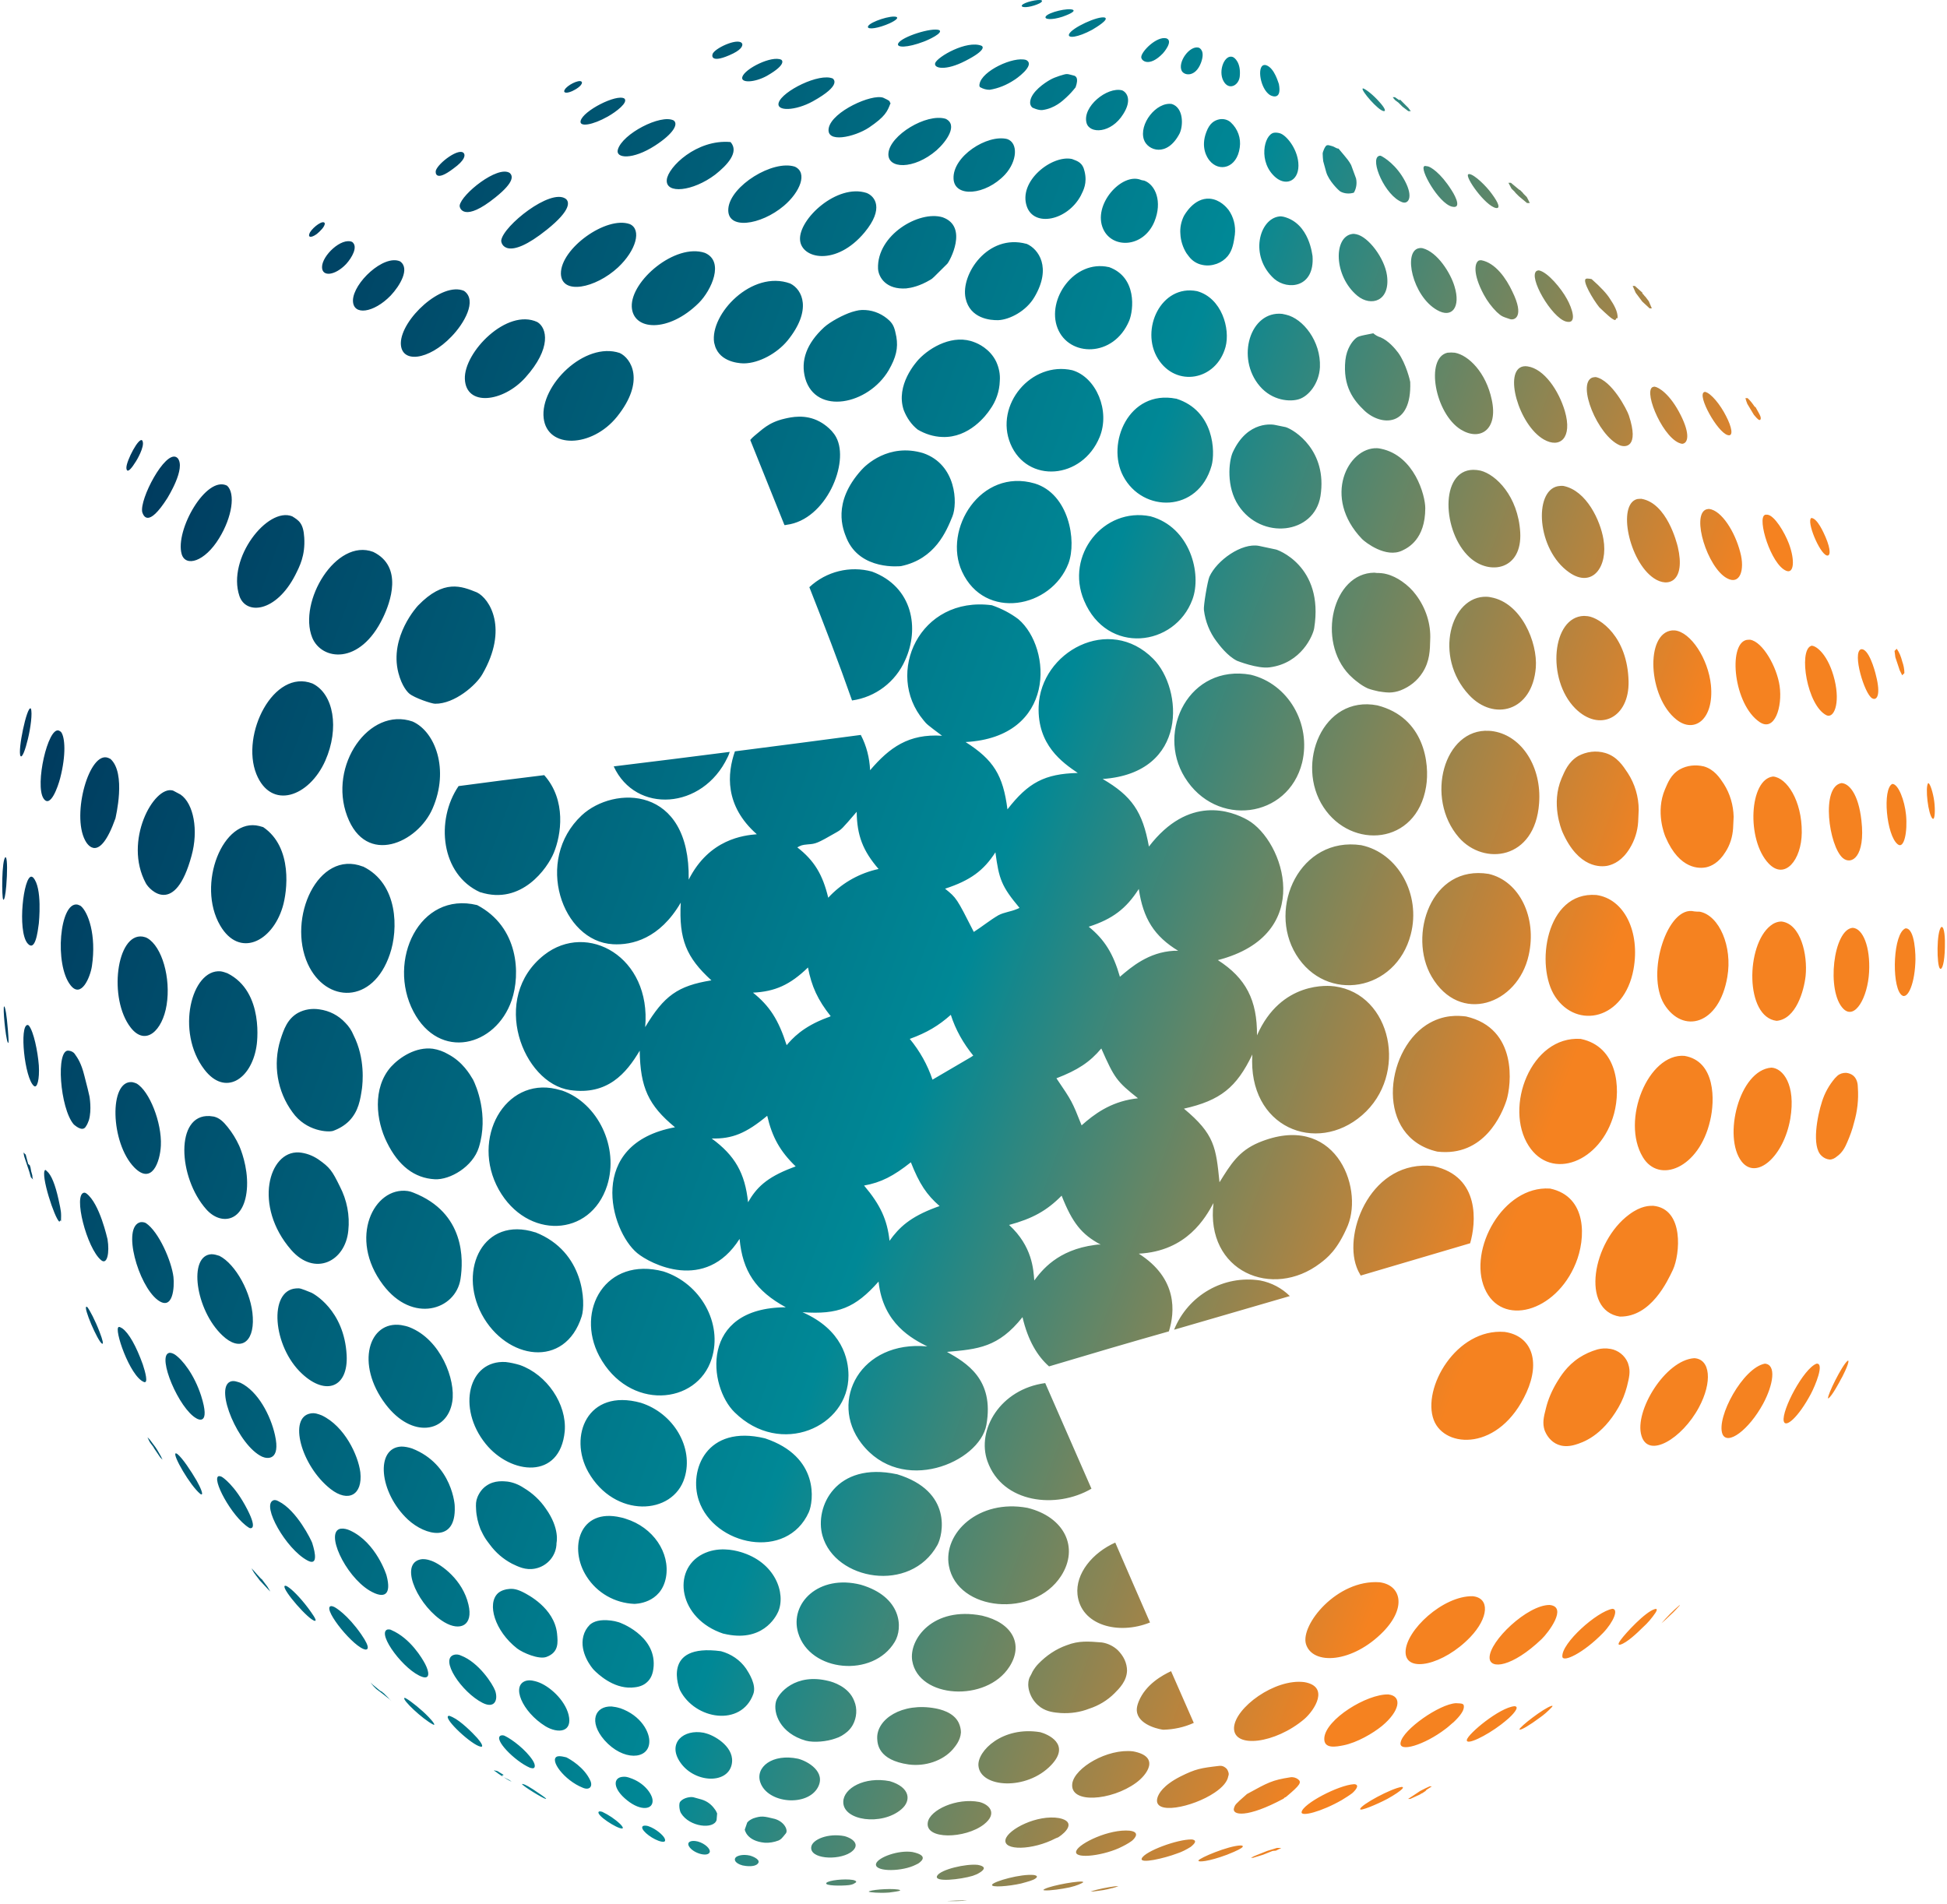 <?xml version="1.0" encoding="UTF-8"?> <svg xmlns="http://www.w3.org/2000/svg" width="455" height="445" viewBox="0 0 455 445" fill="none"><path d="M311.911 230.527C310.632 230.335 299.378 229.184 293.751 241.972C293.815 233.788 291.193 228.608 284.607 224.388C307.627 218.441 300.018 196.445 291.577 191.649C287.74 189.475 277.765 185.766 268.493 197.852C267.023 189.667 264.465 186.022 257.687 182.058C277.829 180.651 276.423 160.956 269.517 153.986C259.222 143.564 243.172 152.324 242.724 165.113C242.404 174.129 248.287 178.221 251.868 180.651C244.131 180.843 240.294 182.889 235.435 189.155C234.412 181.162 232.174 177.581 225.651 173.425C246.817 172.274 245.921 151.493 237.992 144.715C236.138 143.308 234.028 142.221 231.79 141.453C214.909 139.215 206.66 157.375 215.804 168.31C216.572 169.269 216.571 169.269 220.152 171.954C212.351 171.443 207.875 174.704 203.335 180.011C203.207 177.134 202.504 174.32 201.161 171.763C191.569 173.042 181.722 174.32 171.747 175.599C169.957 180.715 169.253 188.26 176.862 194.974C173.857 195.23 165.736 196.061 160.941 205.589C161.324 183.464 143.42 183.592 135.939 190.562C124.749 201.049 131.335 220.04 143.229 220.679C147.705 220.935 154.163 219.4 159.086 210.96C158.639 219.528 160.365 223.749 166.248 229.12C158.383 230.399 155.186 232.701 150.774 240.054C152.244 223.621 137.218 215.308 127.179 223.173C114.39 233.212 122.191 253.163 133.189 254.761C141.95 256.04 146.362 250.861 149.495 245.553C149.623 254.186 151.541 258.342 157.743 263.457C136.962 267.294 142.525 287.564 148.919 292.871C151.925 295.365 164.841 302.143 172.834 289.546C173.538 297.092 176.607 301.696 183.641 305.532C163.37 305.596 165.545 324.14 171.683 330.086C182.426 340.637 198.347 333.475 198.283 321.454C198.283 317.681 196.877 310.776 187.541 306.683C195.854 307.259 199.818 305.724 205.317 299.522C206.34 309.433 213.31 312.95 216.699 314.676C201.097 313.205 193.68 327.401 201.289 337.312C210.689 349.589 228.913 341.788 230.511 333.028C232.429 322.285 225.715 318.449 221.303 315.955C228.529 315.316 233.325 314.932 238.952 307.834C240.23 313.333 242.469 316.978 245.154 319.344C254.554 316.53 263.889 313.781 273.161 311.159C274.568 306.683 275.271 298.818 266.127 292.999C277.381 292.424 281.73 284.559 283.584 281.17C281.666 297.22 297.396 303.742 308.522 295.237C310.121 294.022 312.55 292.168 314.98 286.413C318.689 277.205 311.783 259.685 294.135 267.038C289.467 269.021 287.612 272.09 284.991 276.31C284.159 268.189 283.904 265.12 276.678 259.109C285.183 257.191 288.955 254.186 292.664 246.449C291.577 263.521 307.627 269.916 318.305 260.644C329.24 251.18 325.211 232.317 311.911 230.527ZM185.111 272.921C179.037 275.223 176.735 277.653 174.816 280.978C174.113 274.2 171.747 270.044 166.312 266.079C171.108 266.207 174.369 264.864 179.292 260.772C180.443 265.759 182.298 269.084 185.943 272.601L185.111 272.921ZM193.36 237.816C187.477 239.99 185.111 242.804 183.833 244.274C181.914 238.264 179.804 235.067 175.967 231.997C181.083 231.742 184.6 230.207 188.82 226.115C189.651 230.527 191.122 233.724 194.127 237.496C193.871 237.624 193.616 237.752 193.36 237.816ZM193.552 209.809C192.273 204.438 190.291 201.113 186.326 198.043C187.158 197.596 187.349 197.468 188.82 197.34C190.61 197.212 190.93 197.148 195.47 194.526C196.685 193.823 196.685 193.823 200.202 189.731C200.266 195.294 201.672 198.875 205.317 203.095L204.486 203.287C200.266 204.374 196.493 206.612 193.552 209.809ZM218.682 282.193C212.671 284.431 210.113 286.861 207.875 289.994C207.363 285.134 205.765 281.617 201.928 277.077C205.893 276.374 208.834 274.839 212.863 271.642C214.845 276.694 216.571 279.251 219.577 281.873L218.682 282.193ZM226.866 247.088L217.914 252.331C216.763 248.878 214.973 245.681 212.607 242.804C216.635 241.333 219.321 239.734 222.199 237.177C223.286 240.63 225.14 243.891 227.442 246.704L226.866 247.088ZM227.57 217.802C223.541 209.873 223.541 209.873 220.856 207.699C226.738 205.781 229.872 203.479 232.621 199.194C233.452 205.461 234.028 207.123 238.248 212.175C238.056 212.303 237.737 212.431 237.545 212.495C236.202 213.07 234.667 213.198 233.325 213.901C231.342 215.052 229.488 216.587 227.57 217.802ZM255.897 290.953C247.072 292.104 243.428 296.964 241.701 299.266C241.509 296.708 241.254 291.273 235.818 286.285C241.254 284.815 244.643 282.96 248.096 279.443C250.589 285.774 252.763 288.523 257.239 290.889C256.728 290.825 256.28 290.889 255.897 290.953ZM264.977 256.807C259.414 257.639 255.705 260.388 252.763 263.01C250.525 257.383 250.525 257.383 246.88 252.012C251.868 250.093 254.682 248.239 257.367 245.042C260.437 252.012 261.012 252.779 265.936 256.679C265.68 256.743 265.296 256.743 264.977 256.807ZM274.312 222.214C268.43 222.534 264.401 225.987 261.715 228.289C260.181 222.917 258.135 219.592 254.426 216.587C259.989 214.797 263.186 212.367 266.127 207.763C267.151 214.733 269.772 218.825 275.335 222.214C275.079 222.214 274.632 222.214 274.312 222.214ZM304.302 178.221C301.041 191.329 284.16 193.503 276.87 181.674C270.156 170.804 277.957 155.137 292.28 157.695C301.04 159.805 306.476 169.141 304.302 178.221ZM166.312 317.554C162.923 328.36 146.937 329.831 140.031 316.914C134.404 306.236 141.566 293.575 155.058 297.156C163.754 299.969 168.933 309.305 166.312 317.554ZM255.065 347.927C246.881 352.722 234.284 351.38 230.767 341.532C228.145 334.179 233.772 324.651 244.259 323.244L255.065 347.927ZM170.532 175.727C170.276 176.558 170.021 177.006 170.021 177.006C164.202 189.283 148.536 190.242 143.42 179.116C152.436 178.029 161.516 176.878 170.532 175.727ZM329.687 218.377C326.234 231.742 309.929 234.555 302.895 223.109C296.117 212.047 303.854 195.422 318.114 197.532C326.682 199.322 332.117 209.042 329.687 218.377ZM301.424 302.91C292.408 305.532 283.328 308.154 274.376 310.776C277.637 302.719 285.95 297.923 294.518 299.266C297.14 299.777 299.57 301.056 301.424 302.91ZM141.886 277.077C137.985 289.227 123.15 289.738 116.564 278.037C109.914 266.079 118.035 251.756 129.928 254.505C130.376 254.633 130.951 254.761 131.399 254.889C139.776 257.83 144.699 268.189 141.886 277.077ZM211.52 154.306C209.282 159.358 204.614 162.938 199.115 163.706C195.982 154.754 192.593 145.993 189.14 137.233C193.104 133.525 198.667 132.182 203.783 133.588C213.374 137.169 214.909 146.953 211.52 154.306ZM278.66 140.111C274.568 151.173 258.71 153.155 253.339 140.366C248.863 129.816 257.879 118.434 268.877 120.672C278.149 123.23 280.898 134.1 278.66 140.111ZM119.569 233.788C115.861 244.594 102.688 247.983 96.614 236.409C90.411 224.58 97.957 208.21 111.513 211.535C121.232 216.651 121.68 227.649 119.569 233.788ZM129.417 199.322C127.946 202.903 121.871 211.599 112.28 208.53H112.216C103.008 204.374 101.729 191.713 107.164 183.72C113.75 182.825 120.401 181.994 127.179 181.162C132.422 187.045 131.143 195.166 129.417 199.322ZM249.694 131.67C245.666 142.157 230.127 145.098 224.82 133.588C220.28 123.741 229.168 109.29 241.829 112.999C249.758 115.429 251.676 126.363 249.694 131.67ZM189.012 353.426C183.896 364.808 166.887 361.291 163.307 350.676C160.941 343.642 165.033 332.836 178.781 336.161C191.633 340.445 190.099 350.996 189.012 353.426ZM135.939 307.642C132.038 319.983 118.29 317.809 112.599 307.195C106.972 296.644 113.047 284.175 125.068 288.012H125.132C136.642 292.552 136.898 304.637 135.939 307.642ZM333.268 183.848C331.03 197.532 315.811 198.619 309.289 188.644C302.639 178.541 309.098 162.363 321.886 164.857C332.884 167.67 334.163 178.477 333.268 183.848ZM352.067 257.127C351.044 260.26 346.888 270.427 335.89 269.148C321.375 265.823 323.549 245.937 333.332 239.543C337.296 236.985 340.877 237.369 342.604 237.56C354.817 240.374 353.154 253.674 352.067 257.127ZM343.563 290.569C334.931 293.127 326.426 295.621 317.986 298.115C317.602 297.475 317.282 296.836 317.026 296.133C313.893 287.756 320.607 270.875 334.995 272.537C346.057 274.967 344.906 285.966 343.563 290.569ZM219.065 361.099C212.735 372.481 195.15 369.348 192.209 358.925C190.291 352.147 195.406 341.532 209.538 344.538H209.602C222.71 348.502 220.344 358.797 219.065 361.099ZM222.582 120.672C221.175 124.125 218.554 130.647 210.561 132.31C210.497 132.31 201.033 133.461 197.836 125.787C197.005 123.741 194.383 117.539 201.289 109.865C202.248 108.778 207.619 103.471 215.74 105.901C223.541 108.587 223.797 117.667 222.582 120.672ZM307.115 146.825C306.859 148.423 304.174 155.009 296.693 155.969C293.879 156.352 289.083 154.434 289.083 154.434C286.781 153.283 284.927 150.725 284.287 149.894C282.689 147.784 281.666 145.226 281.346 142.541C281.218 141.581 282.177 135.89 282.625 134.803C284.351 130.967 290.17 126.81 294.199 127.578L298.099 128.409C298.227 128.345 309.481 132.118 307.115 146.825ZM111.896 268.189C110.49 272.665 105.182 275.798 101.601 275.607C96.87 275.351 93.097 272.473 90.411 266.974C87.917 261.987 86.958 254.314 91.37 249.326C93.417 247.088 97.189 244.594 101.154 245.106C102.432 245.298 103.647 245.745 104.734 246.385C108.123 248.175 109.786 251.052 110.553 252.331C111.257 253.738 114.262 260.58 111.896 268.189ZM357.247 223.237C354.689 234.811 341.133 239.543 334.547 228.225C328.984 218.697 334.355 202.008 347.911 204.246C355.073 205.908 359.229 214.413 357.247 223.237ZM247.968 368.325C241.573 378.236 223.733 376.637 221.751 365.959C220.344 358.285 228.721 350.293 240.103 352.403C248.735 354.513 252.252 361.674 247.968 368.325ZM159.981 345.369C157.296 354.193 143.612 354.896 137.474 344.026C132.806 335.713 137.218 324.395 149.751 327.848C157.424 330.278 162.156 338.335 159.981 345.369ZM183.833 122.654C183.641 122.718 183.513 122.718 183.321 122.718C180.635 116.068 178.013 109.482 175.328 102.832C175.584 102.512 175.903 102.192 176.287 101.873C178.013 100.53 179.484 98.739 183.385 97.844C184.792 97.524 188.18 96.693 191.569 98.547C191.825 98.675 194.255 100.018 195.406 102.192C198.603 108.139 193.04 121.503 183.833 122.654ZM334.227 149.574C334.163 151.876 334.163 154.498 332.437 157.184C331.222 159.102 329.432 160.509 327.321 161.34C326.49 161.66 325.531 161.851 324.636 161.851C324.124 161.851 323.613 161.787 323.101 161.724C322.845 161.66 322.526 161.66 322.206 161.596C321.375 161.404 320.479 161.212 319.648 160.892C318.817 160.509 317.986 159.997 317.282 159.422C316.579 158.91 315.939 158.335 315.364 157.759C307.627 149.766 311.463 133.908 321.183 133.844C321.375 133.844 321.502 133.908 321.694 133.908C322.461 133.908 323.293 133.972 323.996 134.164C325.275 134.484 326.554 135.123 327.641 135.89C328.92 136.786 330.007 137.809 330.902 139.024C333.204 142.093 334.419 145.802 334.227 149.574ZM107.612 298.946C106.461 306.172 96.422 309.433 89.516 300.289C81.267 289.355 87.406 277.269 95.271 278.356C95.719 278.42 96.166 278.548 96.614 278.74C108.699 283.472 108.315 294.47 107.612 298.946ZM131.974 334.499C130.887 345.944 119.314 344.665 113.495 337.44C106.717 329.063 109.466 317.809 118.163 318.321C119.314 318.449 120.401 318.705 121.488 319.024C127.818 321.262 132.486 328.168 131.974 334.499ZM359.677 187.749C358.718 200.985 346.76 202.392 340.941 195.741C332.884 186.47 337.488 170.164 347.975 170.804C348.295 170.804 348.742 170.867 349.126 170.931C355.712 172.082 360.316 179.308 359.677 187.749ZM268.749 379.195C261.332 382.2 252.572 379.834 251.804 372.673C251.293 367.749 255.321 362.889 260.628 360.523C263.314 366.79 266.064 372.992 268.749 379.195ZM256.984 102.128C252.891 112.103 240.039 113.063 236.138 103.727C232.365 94.647 240.998 84.352 250.589 86.526C256.216 88.189 259.477 96.054 256.984 102.128ZM101.09 188.963C97.637 196.956 85.552 202.519 81.139 190.754C76.663 178.924 86.255 165.113 96.422 168.629C101.729 170.995 105.054 179.883 101.09 188.963ZM283.136 108.842C280.003 119.905 267.023 119.905 262.483 111.272C258.454 103.663 263.762 91.002 274.824 93.176H274.888C283.776 95.99 284.032 105.645 283.136 108.842ZM377.197 260.26C374.128 271.642 362.554 276.054 357.247 267.806C351.428 258.79 357.758 242.036 369.396 242.804C378.028 244.594 378.796 254.25 377.197 260.26ZM368.245 295.237C363.577 306.747 350.852 310.2 346.952 301.12C343.051 292.04 351.236 277.077 362.171 277.781H362.235C370.995 279.635 370.611 289.482 368.245 295.237ZM91.115 222.981C87.15 234.811 76.152 234.491 71.932 225.283C67.072 214.605 74.297 198.491 84.784 202.519H84.848C93.097 206.548 93.097 217.226 91.115 222.981ZM181.85 376.701C181.275 377.98 178.078 383.991 169.126 381.817H169.062C158.575 378.364 156.912 366.918 164.202 363.209C167.719 361.419 171.428 362.25 172.962 362.698C181.211 365.063 183.705 372.417 181.85 376.701ZM209.09 383.735C204.039 392.175 189.268 390.833 186.518 381.625C184.472 374.719 191.314 367.877 201.161 370.371C210.752 373.184 211.072 380.474 209.09 383.735ZM112.727 157.567C111.321 160.061 106.269 164.537 101.665 164.473C100.898 164.473 96.869 163.13 95.654 162.107C95.271 161.787 93.928 160.445 93.097 157.248C90.923 148.743 97.637 141.581 97.701 141.517C103.711 135.315 107.804 136.977 111.449 138.448C114.454 139.919 118.866 146.953 112.727 157.567ZM84.592 254.377C84.209 256.935 83.825 259.685 81.587 261.987C80.564 263.01 79.285 263.777 77.878 264.289C76.855 264.672 71.548 264.481 68.351 259.941C64.77 255.081 63.747 248.75 65.537 242.996C66.305 240.63 67.136 238.136 69.63 236.729C71.164 235.898 72.891 235.642 74.617 235.898C76.983 236.218 79.093 237.305 80.692 239.031C81.523 239.862 82.162 240.821 82.61 241.909C85.424 247.472 84.72 253.226 84.592 254.377ZM308.586 115.94C307.115 124.892 294.774 126.299 289.403 118.114C286.525 113.766 287.165 107.819 288.06 105.773C291.577 98.036 297.716 99.251 297.971 99.315L300.465 99.826C302.511 100.466 310.248 105.325 308.586 115.94ZM231.342 95.734C230.511 97.013 226.483 102.384 220.216 102.128C218.17 102.064 216.188 101.425 214.461 100.402C212.991 99.251 211.904 97.652 211.2 95.862C209.218 89.979 214.141 84.608 214.653 84.032C217.467 81.027 222.902 78.022 227.761 80.004C228.465 80.26 231.342 81.475 232.813 84.544C233.452 85.951 233.772 87.485 233.644 89.02C233.58 91.45 232.749 93.816 231.342 95.734ZM155.633 368.644C154.482 374.847 148.408 374.847 148.216 374.847C143.676 374.655 139.52 372.289 137.09 368.452C132.87 361.93 135.299 352.339 145.083 354.641C145.403 354.705 145.914 354.833 146.234 354.96C152.628 356.943 156.657 362.889 155.633 368.644ZM235.882 389.554C230.511 397.93 214.653 396.971 213.182 388.147C212.351 383.159 217.978 375.358 229.488 377.596C236.586 379.259 239.271 384.31 235.882 389.554ZM381.737 226.562C379.563 238.328 368.565 240.63 363.449 232.956C358.718 225.859 361.211 208.274 373.041 209.17C379.563 210.065 383.336 217.738 381.737 226.562ZM356.735 325.419C350.469 339.23 337.616 338.591 335.059 331.877C332.245 324.459 340.302 310.392 351.62 311.287C357.886 312.182 360.06 318.065 356.735 325.419ZM105.694 327.593C104.543 334.818 96.294 336.353 90.091 328.168C82.994 318.768 86.191 308.601 93.736 309.688C94.439 309.816 95.079 309.944 95.718 310.2C103.008 313.078 106.525 322.477 105.694 327.593ZM358.909 156.033C358.078 166.327 349.062 168.629 343.307 162.427C334.931 153.475 338.959 139.152 347.464 139.471C347.719 139.471 348.167 139.535 348.423 139.599C355.52 140.878 359.357 150.15 358.909 156.033ZM81.395 287.628C80.692 294.854 73.53 298.434 68.031 292.104C59.143 281.873 62.788 268.957 69.821 269.34H69.885C71.484 269.468 73.019 270.044 74.361 270.939C77.111 272.857 77.622 273.624 79.413 277.269C81.075 280.466 81.779 284.047 81.395 287.628ZM207.683 86.526C202.888 94.647 190.674 97.077 188.181 88.444C187.03 84.288 188.5 80.26 192.593 76.487C193.999 75.208 197.069 73.546 199.115 72.906C200.458 72.522 200.969 72.395 202.248 72.459C204.358 72.587 206.34 73.482 207.875 74.952C208.834 75.912 209.09 76.743 209.474 78.725C209.921 81.347 209.41 83.521 207.683 86.526ZM333.076 118.754C333.076 126.043 329.048 128.025 327.705 128.665C323.868 130.519 319.073 126.747 318.305 125.979C308.906 116.196 315.044 104.494 321.822 104.75C322.078 104.75 322.398 104.814 322.717 104.878C330.518 106.476 333.076 115.748 333.076 118.754ZM130.056 360.587C130.056 363.529 127.946 366.023 125.068 366.598C122.83 367.046 121.104 366.15 119.633 365.447C117.587 364.36 115.861 362.889 114.454 360.971C114.07 360.46 113.814 360.14 113.559 359.756C113.047 358.989 112.663 358.221 112.28 357.39C111.704 355.92 111.321 354.321 111.257 352.722C111.193 351.571 111.193 350.868 111.577 349.909C112.024 348.822 112.727 347.863 113.687 347.223C115.605 345.88 117.779 346.2 118.61 346.264C119.953 346.456 121.232 346.967 122.383 347.735C124.429 348.95 126.22 350.612 127.562 352.594C130.887 357.262 130.056 360.587 130.056 360.587ZM260.437 395.756C258.774 397.419 256.728 398.634 254.554 399.337C252.444 400.168 250.206 400.488 247.904 400.36C246.369 400.232 244.77 400.104 243.172 399.017C242.213 398.314 241.445 397.419 240.934 396.332C239.655 393.582 240.678 391.856 240.742 391.792C240.934 391.408 241.126 391.088 241.318 390.641C241.701 390.001 242.149 389.362 242.66 388.85C244.515 386.932 246.753 385.397 249.31 384.502C252.124 383.415 254.362 383.607 257.495 383.863C258.838 384.055 260.181 384.694 261.204 385.653C261.843 386.293 262.419 387.06 262.803 387.891C263.186 388.722 263.378 389.618 263.378 390.449C263.314 392.879 261.588 394.605 260.437 395.756ZM382.824 192.097C382.696 194.271 381.993 196.445 380.842 198.299C379.115 201.113 377.133 202.008 375.726 202.328C374.192 202.647 368.885 203.031 365.112 194.399C364.856 193.759 362.426 187.812 364.92 181.93C365.623 180.331 366.455 178.093 368.821 176.686C370.739 175.663 372.977 175.343 375.151 175.983C377.9 176.814 379.243 178.924 380.394 180.651C382.057 183.209 382.952 186.214 382.952 189.283L382.824 192.097ZM405.013 193.567C404.885 195.55 404.309 197.468 403.222 199.13C401.687 201.624 399.897 202.455 398.682 202.711C397.339 202.967 392.543 203.415 389.218 195.614C388.963 195.038 386.853 189.731 389.091 184.487C389.73 183.017 390.433 181.034 392.544 179.82C394.27 178.86 396.252 178.669 398.17 179.116C400.6 179.82 401.879 181.738 402.839 183.209C404.309 185.51 405.076 188.196 405.14 190.882L405.013 193.567ZM263.889 74.952C260.245 83.649 249.758 83.457 247.136 76.679C244.515 69.965 251.037 60.629 259.094 62.419H259.158C265.744 64.785 264.913 72.459 263.889 74.952ZM76.024 177.773C72.251 186.278 63.363 189.411 59.91 180.907C56.201 171.635 63.939 156.224 73.019 159.741C78.006 162.171 79.349 170.228 76.024 177.773ZM66.049 211.983C63.555 220.232 55.882 223.876 51.47 216.331C45.843 206.74 52.109 190.882 60.614 193.056C60.869 193.12 61.253 193.248 61.509 193.312C68.478 198.043 67.136 208.402 66.049 211.983ZM286.398 81.091C284.224 88.956 274.824 90.618 270.603 83.841C266.383 77.062 271.307 66.384 279.748 68.046C285.502 69.645 287.549 76.807 286.398 81.091ZM399.641 261.923C397.084 273.049 387.684 276.758 383.911 270.427C378.732 261.795 385.19 246.129 393.63 246.768C400.92 247.983 400.792 257.191 399.641 261.923ZM199.307 403.11C198.987 403.685 198.539 404.261 198.028 404.708C197.197 405.412 196.301 405.987 195.214 406.307C193.296 407.01 190.227 407.33 188.309 406.818C182.298 405.092 180.635 400.36 181.338 397.675C181.85 395.756 185.879 390.897 193.68 392.879C194.511 393.071 198.347 394.158 199.626 397.547C200.394 399.337 200.202 401.447 199.307 403.11ZM176.031 395.948C173.218 403.621 162.412 401.959 158.895 394.989C158.831 394.861 154.355 383.991 168.486 385.909C170.852 386.548 172.962 387.955 174.369 390.001C174.944 390.897 176.863 393.774 176.031 395.948ZM390.945 296.772C389.666 299.458 385.829 307.77 378.604 307.706H378.54C369.332 306.236 372.146 290.186 380.714 283.855C383.528 281.745 385.51 281.809 386.341 281.809C393.631 282.513 392.608 293.191 390.945 296.772ZM184.024 79.62C181.53 82.626 177.374 84.864 173.921 84.927C173.666 84.927 168.934 84.992 167.335 81.475C167.207 81.219 167.143 80.963 167.079 80.771C167.015 80.515 166.951 80.324 166.888 80.068C165.864 73.418 175.712 62.995 184.664 66.256C187.541 67.663 189.843 72.459 184.024 79.62ZM355.264 124.381C355.776 133.205 348.103 134.548 343.435 130.263C337.041 124.381 336.401 109.929 344.266 109.802C344.842 109.802 345.417 109.865 345.993 109.993C349.573 110.889 354.753 115.94 355.264 124.381ZM308.458 85.823C308.266 89.595 305.836 92.601 303.534 93.304C301.488 93.944 297.332 93.688 294.391 90.235C288.764 83.649 292.152 72.587 299.634 73.354C299.889 73.418 300.209 73.482 300.529 73.546C304.494 74.441 308.714 79.748 308.458 85.823ZM81.011 316.722C81.395 324.204 76.216 326.314 70.589 321.07C63.683 314.676 62.724 301.568 69.182 301.12C70.141 301.056 70.141 301.056 72.827 302.143C73.083 302.271 80.436 306.044 81.011 316.722ZM241.765 69.389C239.847 72.714 235.946 74.697 233.325 74.825C231.406 74.888 226.675 74.441 225.651 69.709C224.437 64.146 230.831 54.554 239.847 56.984H239.911C242.724 58.199 245.793 62.547 241.765 69.389ZM106.269 352.147C106.589 360.651 99.427 358.925 95.335 355.152C88.557 348.822 87.662 338.335 93.8 338.079C94.631 338.079 95.526 338.271 96.294 338.527C105.821 342.236 106.333 352.083 106.269 352.147ZM144.188 97.397C138.305 104.686 127.882 104.942 127.051 97.716C126.155 90.107 136.642 79.748 144.827 82.498C147.449 83.713 150.902 89.02 144.188 97.397ZM380.586 159.23C380.778 167.734 373.808 171.251 368.117 165.56C361.339 158.718 362.682 144.139 370.163 143.947C370.419 143.947 370.803 144.011 371.059 144.011C373.936 144.395 380.33 148.807 380.586 159.23ZM59.91 244.722C58.631 252.331 52.557 256.232 47.761 249.965C40.983 241.141 44.755 226.434 51.533 227.01C52.045 227.074 52.62 227.265 53.132 227.457C61.892 231.805 60.038 244.21 59.91 244.722ZM89.516 144.331C84.145 155.585 75.129 154.37 72.954 148.999C69.629 140.622 78.518 125.723 87.214 128.985C94.312 132.437 91.179 140.878 89.516 144.331ZM378.22 328.935C374.32 335.713 369.844 337.12 368.181 337.632C362.682 339.294 361.02 334.435 360.956 334.243C360.444 332.644 360.7 331.301 361.275 329.127C361.787 327.017 362.682 324.971 363.833 323.053C364.664 321.71 366.135 319.216 369.076 317.298C370.355 316.466 371.762 315.827 373.297 315.379C374.256 315.124 375.279 315.06 376.302 315.252H376.366C378.156 315.571 379.691 316.786 380.394 318.449C380.458 318.577 380.458 318.705 380.522 318.832C381.098 320.559 380.714 321.966 380.202 324.076C379.755 325.738 379.116 327.401 378.22 328.935ZM403.67 228.289C401.751 239.607 393.247 241.717 388.899 234.683C384.551 227.457 389.73 211.471 395.932 213.006C396.38 213.07 396.828 213.07 397.211 213.07C401.815 213.965 404.885 221.255 403.67 228.289ZM323.293 381.305C316.067 388.722 306.732 389.234 305.197 384.246C303.854 379.77 312.422 369.092 322.398 369.795C327.385 370.435 328.792 375.614 323.293 381.305ZM222.646 408.865C220.28 411.55 216.188 412.893 212.351 412.381C205.189 411.358 205.061 407.522 204.998 406.307C204.806 401.831 210.753 397.802 218.618 399.273C219.577 399.465 222.838 400.104 224.053 402.662C224.373 403.366 224.564 404.133 224.564 404.9C224.436 406.818 223.221 408.161 222.646 408.865ZM152.756 389.362C152.628 391.28 152.053 392.367 151.221 393.135C150.007 394.286 148.408 394.349 147.577 394.413C143.228 394.605 139.711 391.216 138.816 390.321C138.305 389.809 135.363 386.229 136.322 382.392C136.578 381.369 137.09 380.474 137.857 379.706C138.752 378.939 140.223 378.428 142.781 378.747C143.356 378.811 143.932 378.939 144.571 379.131C144.699 379.131 153.204 382.136 152.756 389.362ZM278.98 402.662C276.742 403.685 274.312 404.197 271.882 404.261C271.499 404.261 266.511 403.429 265.744 400.36C265.616 399.785 265.552 399.017 266.127 397.611C267.79 393.582 271.755 391.472 273.673 390.577L278.98 402.662ZM329.559 89.276C329.943 99.89 322.781 99.635 318.881 95.99C316.323 93.56 313.765 90.299 314.405 84.16C314.724 81.411 316.003 79.876 316.579 79.3C317.346 78.597 317.346 78.597 320.927 77.894C321.439 78.341 322.014 78.661 322.653 78.853C324.444 79.62 325.979 81.411 326.746 82.434C328.6 84.992 329.559 89.084 329.559 89.276ZM57.736 277.269C57.352 285.71 51.662 286.541 48.209 282.64C41.559 275.159 40.919 260.388 48.976 260.836C49.359 260.9 49.679 260.9 49.999 260.964C51.278 261.283 52.173 262.115 53.196 263.394C54.283 264.736 55.178 266.207 55.882 267.742C56.202 268.445 57.928 272.601 57.736 277.269ZM221.367 61.652C217.914 65.105 217.914 65.105 217.466 65.361C214.909 66.895 212.927 67.279 211.776 67.407C207.108 67.727 205.317 64.849 205.19 62.803C204.87 54.938 214.781 49.119 220.28 50.782C226.419 52.956 221.879 61.141 221.367 61.652ZM130.184 381.817C130.376 383.863 130.631 386.165 127.69 387.252C125.9 387.891 122.191 386.293 120.848 385.27C115.605 381.177 113.751 374.783 116.372 372.353C117.14 371.65 118.418 371.394 118.738 371.394C119.889 371.202 120.976 371.458 122.447 372.225C123.15 372.609 129.544 375.742 130.184 381.817ZM245.666 412.509C239.911 418.584 229.104 417.817 228.657 412.701C228.337 409.248 234.284 403.366 243.108 404.836C244.77 405.284 250.333 407.586 245.666 412.509ZM374.703 125.979C375.854 132.501 372.082 137.553 366.711 133.78C359.101 128.473 358.398 114.789 364.025 113.638C364.472 113.574 364.92 113.51 365.368 113.574C370.803 114.661 374 121.759 374.703 125.979ZM163.307 70.796C156.209 77.83 147.896 77.318 147.641 71.691C147.385 65.617 157.807 56.792 164.713 59.094C169.381 61.077 166.248 67.855 163.307 70.796ZM84.209 344.09C84.784 349.397 81.395 351.252 77.239 347.991C70.333 342.555 67.328 331.237 72.571 330.342C73.53 330.15 74.361 330.47 75.192 330.79C80.564 333.348 83.697 340.126 84.209 344.09ZM304.813 401.767C298.035 407.522 288.252 408.737 288.38 403.813C288.572 399.145 297.907 392.239 304.813 393.135C310.76 394.158 307.243 399.657 304.813 401.767ZM202.056 54.299C195.406 62.292 187.285 60.501 186.966 56.089C186.582 51.229 195.598 42.853 202.504 45.091C204.486 45.858 206.66 48.736 202.056 54.299ZM288.572 54.874C288.316 56.665 288.06 58.455 286.909 59.862C286.206 60.693 285.374 61.269 284.351 61.652C283.264 62.036 282.113 62.164 280.962 61.908C279.684 61.652 278.597 60.949 277.829 59.926C277.637 59.67 277.445 59.414 277.254 59.158C276.422 57.816 275.911 56.217 275.847 54.682C275.719 53.212 276.039 51.741 276.678 50.462C276.806 50.27 278.98 46.178 282.689 46.434C285.119 46.626 286.653 48.48 287.101 49.055C288.252 50.654 288.827 52.764 288.572 54.874ZM348.614 93.432C350.149 100.466 345.865 103.151 341.389 100.402C335.314 96.629 333.012 83.649 338.256 82.434C338.831 82.37 339.407 82.37 339.982 82.434C343.179 83.009 347.272 87.038 348.614 93.432ZM44.756 200.026C40.919 214.157 34.972 208.082 34.077 206.42C28.77 196.573 35.931 183.592 40.343 184.743C40.407 184.743 40.408 184.743 42.198 185.702C45.267 187.812 46.418 194.079 44.756 200.026ZM269.772 51.805C267.215 57.943 259.925 58.199 257.815 53.531C255.257 47.904 262.099 40.295 266.575 42.022C266.831 42.149 267.151 42.149 267.406 42.213C270.028 43.172 271.691 47.137 269.772 51.805ZM122.767 88.253C117.587 94.007 108.891 95.094 108.635 88.572C108.379 82.306 118.482 71.947 125.58 75.272C127.818 76.615 128.969 81.347 122.767 88.253ZM399.833 160.125C400.6 168.182 395.932 171.507 391.776 168.182C385.126 162.938 384.423 147.976 390.753 147.336C390.945 147.336 391.201 147.336 391.392 147.336C395.101 147.72 399.194 153.922 399.833 160.125ZM59.079 307.898C59.399 313.909 56.01 315.955 51.981 312.118C45.651 306.172 43.924 293.383 49.423 293.127C50.063 293.127 50.702 293.319 51.278 293.511C55.05 295.429 58.823 302.207 59.079 307.898ZM418.377 261.475C416.842 270.299 410.448 275.926 406.995 271.45C402.583 265.695 406.419 250.093 413.965 249.518C416.65 249.646 419.719 253.482 418.377 261.475ZM343.563 382.648C337.36 389.106 328.472 391.152 328.472 386.101C328.472 381.049 337.232 372.928 344.138 373.056C348.231 373.44 347.911 378.108 343.563 382.648ZM109.466 374.975C110.681 379.962 107.484 381.305 103.839 379.131C98.02 375.678 93.352 366.087 97.892 364.552C98.98 364.168 100.194 364.552 100.898 364.808C103.136 365.639 108.123 369.22 109.466 374.975ZM265.488 416.666C259.733 420.886 249.886 421.653 250.589 416.794C251.165 413.149 258.774 408.609 264.785 409.312C271.307 410.527 267.982 414.875 265.488 416.666ZM170.98 412.445C169.893 417.113 162.028 416.666 158.831 411.678C156.017 407.33 159.726 404.069 164.458 404.964C164.649 405.028 164.969 405.092 165.161 405.156C167.335 405.795 171.875 408.545 170.98 412.445ZM191.122 417.753C188.628 422.293 179.42 421.525 177.694 416.602C176.415 413.021 180.507 409.76 186.518 411.039C188.756 411.614 193.104 414.108 191.122 417.753ZM68.99 134.42C64.514 143.116 57.48 143.819 55.946 139.279C53.004 130.519 62.532 118.37 68.287 120.672C69.821 121.631 70.908 122.27 71.1 125.659C71.356 129.88 70.013 132.374 68.99 134.42ZM252.572 45.73C249.438 51.549 241.701 53.148 239.975 48.288C237.865 42.341 245.857 36.139 250.525 37.162C251.868 37.673 253.019 37.993 253.467 40.103C254.106 42.789 253.211 44.451 252.572 45.73ZM306.731 59.862C307.243 67.215 300.977 67.919 297.779 65.169C291.897 59.862 294.263 51.166 298.931 50.59C299.25 50.526 299.634 50.59 299.953 50.654C306.092 52.188 306.668 59.798 306.731 59.862ZM397.02 328.935C393.119 336.225 385.19 341.021 383.592 335.522C381.865 329.831 389.154 317.873 395.932 317.426C399.705 317.617 400.217 322.989 397.02 328.935ZM38.937 234.875C37.978 240.885 34.013 244.594 30.56 240.182C25.253 233.404 27.235 218.058 33.31 218.889C33.693 218.953 34.141 219.081 34.461 219.273C37.85 221.255 39.96 228.544 38.937 234.875ZM421.958 228.097C421.574 231.55 419.719 238.2 415.179 238.583C407.762 237.688 407.954 220.871 413.773 216.331C414.476 215.756 415.371 215.372 416.33 215.372C420.806 215.884 422.469 223.109 421.958 228.097ZM210.625 422.868C206.085 426.769 196.941 425.554 197.069 421.078C197.133 417.945 201.992 415.131 207.939 416.282C212.671 417.689 213.055 420.822 210.625 422.868ZM151.733 407.266C151.477 411.294 145.594 411.614 141.246 406.691C137.474 402.342 139.072 398.698 142.909 398.826C143.548 398.889 144.252 399.017 144.827 399.209H144.891C149.878 400.936 151.925 404.964 151.733 407.266ZM324.124 64.338C324.955 70.412 320.415 71.755 317.218 69.134C311.655 64.53 311.591 55.322 316.003 54.682C316.323 54.618 316.643 54.682 316.962 54.746C319.776 55.322 323.549 60.309 324.124 64.338ZM234.859 40.807C230.319 45.666 223.03 46.242 222.838 41.766C222.582 36.522 230.703 31.343 235.371 32.494C237.992 33.389 237.737 37.673 234.859 40.807ZM37.594 267.742C37.402 271.578 35.484 277.013 31.391 272.857C25.764 267.102 25.445 252.395 30.88 252.907C31.264 252.971 31.583 253.099 31.903 253.226C34.908 254.953 37.85 262.37 37.594 267.742ZM132.87 400.744C133.893 404.9 130.376 405.22 127.434 403.429C121.999 400.04 119.378 393.838 122.958 392.815C123.917 392.559 124.941 392.879 125.58 393.071C128.33 393.966 131.974 397.227 132.87 400.744ZM421.062 194.59C420.998 200.985 417.098 205.781 413.325 201.816C408.082 196.317 408.785 182.121 414.348 181.482C417.546 181.738 421.126 187.109 421.062 194.59ZM229.935 426.385C225.587 429.774 216.06 430.03 216.827 425.874C217.339 422.996 223.541 420.119 228.849 421.142C231.215 421.717 233.197 423.827 229.935 426.385ZM144.443 62.483C139.136 67.407 131.207 69.006 131.079 63.954C131.015 58.071 141.694 50.398 147.193 52.38C150.006 53.659 148.664 58.519 144.443 62.483ZM183.193 48.096C177.758 52.7 169.701 53.851 170.212 48.672C170.724 43.428 180.571 37.29 185.751 38.952C188.82 40.359 186.966 44.899 183.193 48.096ZM64.258 335.394C65.601 341.34 62.532 341.021 61.253 340.445C55.754 337.888 50.127 324.587 53.772 322.925C54.603 322.541 55.562 322.989 56.202 323.181C60.294 325.163 63.235 330.79 64.258 335.394ZM90.347 368.261C91.498 372.609 89.964 373.888 86.319 371.714C80.564 368.197 75.832 357.838 79.669 357.262C80.436 357.198 81.139 357.39 81.843 357.71C87.918 360.523 90.347 368.133 90.347 368.261ZM365.687 96.054C367.542 102.384 364.536 104.878 360.764 102.704C354.881 99.315 351.3 86.526 355.968 85.631C356.288 85.567 356.671 85.567 356.991 85.631C360.892 86.206 364.281 91.322 365.687 96.054ZM392.096 127.834C393.95 135.826 389.922 137.489 386.469 135.123C380.714 131.223 377.901 117.922 382.568 116.643C382.888 116.58 383.272 116.58 383.592 116.58C389.538 117.603 391.84 126.81 392.096 127.834ZM322.973 403.365C320.863 405.092 317.154 407.266 313.957 407.905C312.295 408.225 309.289 408.865 309.481 406.179C309.801 401.831 319.392 395.884 324.444 396.012C327.833 396.396 327.065 399.976 322.973 403.365ZM283.84 418.968C278.724 422.421 269.325 424.339 270.476 420.183C270.732 419.223 271.819 417.241 275.847 415.195C279.428 413.405 280.579 413.213 284.991 412.701C285.502 412.637 286.014 412.829 286.398 413.149C286.781 413.405 286.973 413.852 287.101 414.3C287.165 414.556 287.165 414.811 287.037 415.131C286.845 416.346 285.758 417.689 283.84 418.968ZM105.502 78.661C100.195 84.224 93.672 85.055 93.672 80.196C93.736 74.633 103.264 65.745 108.443 67.983C111.64 70.221 108.379 75.72 105.502 78.661ZM91.306 69.07C87.342 73.162 82.482 73.865 82.482 70.221C82.546 66.128 89.644 59.414 93.48 61.077C95.91 62.739 93.416 66.832 91.306 69.07ZM80.884 61.716C78.326 64.402 75.257 64.785 75.257 62.419C75.257 59.734 79.796 55.45 82.29 56.537C83.761 57.624 82.227 60.245 80.884 61.716ZM74.042 54.682C72.635 55.705 71.804 55.514 72.443 54.299C73.274 52.956 75.576 51.293 75.896 52.189C75.96 52.956 74.745 54.107 74.042 54.682ZM133.701 21.304C132.102 22.007 131.335 21.624 132.23 20.601C133.317 19.45 135.939 18.363 136.003 19.322C135.939 20.089 134.532 20.92 133.701 21.304ZM218.873 35.116C213.566 39.72 207.3 39.528 207.619 35.819C207.939 31.599 216.507 26.419 220.983 27.762C223.925 29.169 221.239 33.005 218.873 35.116ZM339.918 66.96C341.389 71.755 339.343 74.505 335.826 72.459C330.071 69.198 327.833 58.711 331.605 58.007C331.861 57.943 332.181 57.943 332.437 58.007C335.954 58.903 339.023 63.89 339.918 66.96ZM415.883 160.317C416.586 165.176 414.732 171.123 411.215 168.757C405.14 164.665 403.798 150.661 408.082 149.574C408.337 149.51 408.657 149.51 408.977 149.51C411.918 149.958 415.243 155.841 415.883 160.317ZM40.535 298.434C40.791 300.736 40.471 306.555 36.827 303.806C32.286 300.353 28.45 286.733 32.798 285.646C33.246 285.582 33.693 285.646 34.077 285.838C37.146 287.884 40.088 294.79 40.535 298.434ZM115.733 395.181C116.436 397.291 115.605 399.401 112.791 397.994C107.868 395.5 102.624 387.699 106.141 386.74C106.653 386.612 107.228 386.676 107.74 386.932C111.896 388.531 115.157 393.582 115.733 395.181ZM360.252 383.095C353.41 389.618 348.167 390.257 348.103 387.444C348.039 383.543 356.927 375.103 362.107 375.103C366.455 375.486 361.851 381.561 360.252 383.095ZM246.689 429.646C241.317 432.46 234.348 432.588 234.987 429.902C235.563 427.536 242.404 424.019 247.52 424.914C251.548 425.746 249.119 428.24 247.328 429.39C247.136 429.454 246.881 429.582 246.689 429.646ZM275.655 31.215C272.714 36.842 268.238 35.18 267.342 32.686C266.063 29.041 270.22 23.734 273.865 24.309C276.614 25.204 276.55 29.361 275.655 31.215ZM26.979 191.265C23.207 201.88 20.393 197.404 19.881 196.381C16.684 190.306 20.905 175.343 25.317 177.134C25.445 177.198 25.573 177.262 25.7 177.326H25.764C29.601 180.651 26.979 191.138 26.979 191.265ZM289.722 34.476C289.083 39.272 284.927 40.359 282.625 37.482C282.113 36.842 280.515 34.476 281.922 30.831C282.689 28.785 283.776 28.146 284.927 27.89C285.886 27.698 286.909 27.954 287.612 28.593C289.275 30.128 290.042 32.302 289.722 34.476ZM433.275 262.37C432.892 263.969 432.316 265.504 431.677 266.974C431.165 268.189 430.526 269.404 429.247 270.299C428.799 270.683 428.224 271.003 427.584 271.003C426.881 270.939 426.178 270.619 425.666 270.108C423.3 267.933 424.707 260.772 425.794 257.447C426.434 255.401 427.456 253.61 428.799 252.012C428.991 251.82 429.183 251.628 429.375 251.436C429.951 250.925 430.654 250.733 431.421 250.733C431.997 250.797 432.636 250.988 433.148 251.436C433.979 252.203 434.171 253.29 434.171 254.25C434.363 256.999 434.043 259.749 433.275 262.37ZM167.463 425.362C166.824 427.6 161.133 427.025 159.15 423.763C158.767 423.188 158.575 421.525 158.958 421.078C159.726 420.119 161.452 419.863 162.092 420.055L163.946 420.566C165.225 420.95 166.248 421.717 167.015 422.804C167.271 423.124 167.463 423.508 167.591 423.827L167.463 425.362ZM183.641 428.495C182.553 429.838 182.554 429.838 181.914 430.158C180.891 430.541 179.804 430.733 178.717 430.669C174.497 430.286 174.049 427.664 174.049 427.6C174.241 427.025 174.433 426.449 174.624 425.938C175.008 425.49 175.456 425.234 176.031 424.978C177.95 424.339 178.461 424.467 181.083 425.106C183.385 425.81 184.216 427.792 183.641 428.495ZM51.214 125.787C47.825 131.35 43.349 132.565 42.454 129.496C40.855 123.933 48.209 111.016 53.068 113.51C55.051 115.301 54.283 120.8 51.214 125.787ZM303.407 37.993C303.79 42.149 300.721 43.62 298.163 41.51C293.943 37.993 295.35 31.471 297.715 31.023C298.227 30.959 298.675 31.023 299.122 31.151C300.593 31.599 303.087 34.604 303.407 37.993ZM262.483 26.675C259.669 31.215 254.618 31.343 253.914 28.721C252.891 24.949 258.71 20.217 262.227 21.112C263.442 21.624 264.529 23.478 262.483 26.675ZM21.48 225.795C21.096 228.353 18.986 233.468 16.493 230.271C12.656 225.475 13.935 210.704 18.091 211.408C18.347 211.471 18.603 211.599 18.859 211.727C20.585 213.134 22.567 218.505 21.48 225.795ZM436.792 227.202C436.473 233.148 433.467 238.456 430.782 235.77C426.753 231.742 428.416 217.226 432.956 216.843C435.385 216.971 437.112 221.383 436.792 227.202ZM412.046 328.04C408.721 334.179 403.67 337.951 402.519 335.138C401.048 331.237 407.315 319.664 412.43 318.705C415.18 318.896 414.412 323.628 412.046 328.04ZM152.5 420.694C152.692 422.932 149.814 423.38 146.553 420.758C143.1 418.009 143.228 415.387 145.594 415.259C146.106 415.195 146.681 415.323 147.193 415.515C150.518 416.602 152.372 419.223 152.5 420.694ZM198.731 432.971C195.726 434.89 189.14 434.442 189.587 431.629C189.843 429.902 193.552 428.367 197.388 429.135C199.818 429.838 201.033 431.437 198.731 432.971ZM380.65 97.077C383.144 104.622 379.819 104.622 378.476 104.047C373.361 101.809 368.437 89.723 372.082 88.253C372.338 88.189 372.593 88.125 372.913 88.125C376.686 88.892 380.202 95.734 380.65 97.077ZM167.143 40.807C161.9 44.771 155.505 45.41 155.825 42.022C156.081 39.08 162.795 32.494 170.724 33.197C172.834 35.563 169.893 38.633 167.143 40.807ZM72.954 360.587C73.786 363.209 74.234 366.023 71.804 364.68C66.816 361.994 61.125 351.891 63.811 350.676C64.194 350.484 64.642 350.612 65.09 350.868C69.374 352.978 72.763 360.012 72.954 360.587ZM299.953 420.374C291.385 424.978 287.804 424.275 288.38 422.549C288.636 421.781 288.636 421.717 291.193 419.479C291.321 419.351 291.449 419.223 291.641 419.16C296.309 416.602 297.332 416.026 301.488 415.387C302.128 415.259 302.831 415.451 303.343 415.834C304.238 416.538 303.854 417.177 300.657 419.863C300.529 419.991 300.401 420.055 300.209 420.119L299.953 420.374ZM249.182 22.775C248.351 23.542 246.497 25.332 243.62 25.716C242.66 25.844 241.254 25.14 241.254 25.14C240.87 24.821 240.678 24.309 240.742 23.798C240.934 21.432 244.323 19.258 245.346 18.682C246.625 17.915 248.927 17.339 248.991 17.339C249.502 17.276 249.502 17.276 251.165 17.723C251.421 17.915 252.124 18.235 251.356 20.409C250.653 21.304 249.95 22.071 249.182 22.775ZM316.898 41.702C317.154 42.853 316.962 44.068 316.387 45.027C315.364 45.347 314.213 45.283 313.254 44.771C312.742 44.451 310.504 42.213 309.929 40.231L309.225 37.673C309.161 37.098 309.098 36.459 309.098 35.883C309.098 35.499 309.673 34.093 310.057 33.965C310.248 33.901 310.44 33.901 310.632 33.965C310.888 34.029 311.144 34.093 311.336 34.157C311.847 34.284 312.295 34.732 312.806 34.732C315.172 37.545 315.172 37.545 315.748 38.569C315.748 38.569 316.771 41.382 316.898 41.702ZM203.079 29.808C199.69 32.046 192.912 33.581 193.68 29.872C194.511 26.036 203.719 21.879 206.404 22.838C207.875 23.542 207.875 23.542 208.003 23.989C208.003 24.053 208.067 24.053 208.131 24.053C207.364 26.1 206.852 27.251 203.079 29.808ZM353.41 68.11C356.352 74.057 353.922 74.952 352.835 74.569C350.916 73.929 350.917 73.929 349.766 72.906C348.615 71.755 347.591 70.412 346.76 68.878C344.074 63.89 344.65 61.332 345.609 60.885C345.801 60.821 345.993 60.821 346.185 60.821C349.51 61.46 352.003 65.105 353.41 68.11ZM20.905 256.232C20.905 256.232 21.48 259.365 20.777 261.795C20.585 262.306 20.393 262.818 20.073 263.266C19.242 264.736 17.324 262.818 17.26 262.818C13.999 259.109 12.976 245.106 16.045 245.553C16.62 245.617 17.196 245.873 17.516 246.385C18.155 247.28 18.986 248.495 19.69 251.308C20.393 253.994 20.713 255.337 20.905 256.232ZM337.808 404.069C332.884 407.842 326.746 409.696 327.321 407.202C327.897 404.197 336.401 398.25 340.238 398.058C341.772 398.122 342.156 398.122 342.092 399.017C342.028 399.913 341.197 401.064 339.726 402.47C339.215 402.854 338.447 403.621 337.808 404.069ZM99.363 388.914C100.322 390.769 100.514 392.495 98.724 391.92C94.567 390.577 88.045 381.881 90.475 380.857C90.859 380.794 91.178 380.793 91.498 380.985C95.91 382.904 98.66 387.571 99.363 388.914ZM261.46 431.948C257.112 433.867 250.653 434.506 251.548 432.524C252.252 430.797 259.222 427.408 264.017 427.856C266.959 428.239 264.593 430.158 264.529 430.222C263.57 430.925 262.547 431.437 261.46 431.948ZM406.675 129.048C407.826 133.205 406.611 136.85 403.542 135.123C399.002 132.629 395.229 120.48 398.682 119.073C398.938 119.009 399.194 118.945 399.385 118.945C402.327 119.265 405.46 124.317 406.675 129.048ZM435.002 191.777C435.961 200.217 432.7 202.264 430.654 200.537C427.393 197.724 425.474 183.848 430.334 183.017C432.061 183.081 434.299 185.447 435.002 191.777ZM46.994 326.186C49.232 333.22 46.29 331.749 45.907 331.493C41.814 329.255 36.699 317.106 39.448 316.211C39.832 316.083 40.343 316.275 40.791 316.53C42.645 317.745 45.395 321.262 46.994 326.186ZM137.985 416.218C138.561 417.625 137.665 418.456 136.195 417.817C131.847 416.09 128.329 411.295 130.184 410.527C130.823 410.271 132.294 410.719 132.358 410.719C133.125 411.103 136.578 413.021 137.985 416.218ZM213.374 436.105C209.921 437.511 204.166 437.383 204.742 435.529C205.253 434.058 209.985 432.332 213.246 432.843C216.827 433.611 215.612 434.826 214.589 435.529C214.205 435.721 213.822 435.913 213.374 436.105ZM237.033 18.682C235.307 19.833 233.325 20.665 231.278 20.984C230.511 20.984 229.808 20.792 229.104 20.409C229.04 20.409 228.785 20.217 228.913 19.641C229.424 16.572 236.842 13.119 239.783 14.014C242.213 15.229 237.097 18.682 237.033 18.682ZM428.736 158.91C430.078 164.537 428.544 167.99 426.817 167.159C422.277 164.857 420.295 152.196 423.172 150.981C423.236 150.917 423.364 150.917 423.428 150.917C424.579 150.981 427.329 153.155 428.736 158.91ZM124.493 411.422C125.196 412.509 125.196 413.533 124.109 413.213C124.045 413.213 123.917 413.149 123.853 413.149C120.273 411.614 115.093 406.307 117.075 405.604C117.395 405.54 117.715 405.54 118.035 405.731C119.633 406.499 122.894 408.929 124.493 411.422ZM328.345 42.341C330.327 46.114 329.112 47.776 327.705 47.265C323.677 45.794 320.096 37.354 322.206 36.459C322.334 36.395 322.461 36.395 322.653 36.395C323.485 36.778 326.362 38.569 328.345 42.341ZM25.125 289.61C25.637 292.744 25.061 295.685 23.654 294.534C20.265 291.784 17.004 278.996 19.69 278.74C19.882 278.74 20.009 278.804 20.201 278.932C23.334 281.298 25.061 289.482 25.125 289.61ZM227.314 438.406C224.564 439.238 218.17 440.005 219.001 438.406C219.769 436.936 225.715 435.529 228.529 435.849C230.255 436.168 230.319 436.808 228.976 437.639C228.401 438.023 227.826 438.215 227.314 438.406ZM374.639 381.625C369.972 386.42 365.24 388.595 365.112 387.188C364.856 384.055 373.169 376.637 376.813 375.998C378.284 376.062 377.133 379.003 374.639 381.625ZM153.076 34.029C147.832 37.418 143.804 37.034 144.379 34.988C145.402 31.279 154.418 26.611 157.424 28.146C158.575 28.977 157.424 31.215 153.076 34.029ZM14.063 181.866C13.551 183.848 11.761 189.027 10.162 186.597C8.116 183.464 11.185 169.844 13.743 170.74C13.935 170.803 14.063 170.931 14.255 171.059C15.214 172.274 15.47 176.431 14.063 181.866ZM189.971 23.67C185.942 25.908 181.338 26.1 181.978 23.989C182.809 21.304 191.506 16.956 194.639 18.363C194.703 18.49 196.877 19.833 189.971 23.67ZM179.228 17.723C176.351 19.322 173.026 19.45 173.474 17.979C174.049 16.061 180.316 12.927 182.554 13.95C182.618 13.95 184.152 14.91 179.228 17.723ZM280.643 14.718C279.364 18.043 276.806 17.723 276.167 16.572C275.144 14.526 278.021 10.561 280.131 11.137C280.323 11.201 281.73 11.84 280.643 14.718ZM289.722 17.851C289.531 19.833 287.484 21.048 286.206 19.386C284.479 17.148 285.95 12.991 287.804 13.247C287.868 13.247 287.996 13.311 288.06 13.311C288.508 13.439 290.042 14.654 289.722 17.851ZM165.864 432.843C165.481 434.122 161.964 433.163 161.005 431.501C160.429 430.477 161.516 430.03 162.923 430.35C162.987 430.35 163.115 430.414 163.179 430.414C164.713 430.861 166.056 432.076 165.864 432.843ZM84.401 381.944C86.894 385.525 85.679 385.525 85.424 385.525C82.802 385.206 75.576 376.317 77.175 375.422C77.431 375.294 77.75 375.422 78.07 375.55C78.39 375.678 81.203 377.341 84.401 381.944ZM392.799 97.077C394.973 101.425 394.526 103.599 393.119 103.727C388.963 103.151 384.039 91.769 386.149 90.491C386.341 90.427 386.469 90.363 386.661 90.363C387.62 90.491 390.306 92.089 392.799 97.077ZM176.99 435.657C176.223 436.36 174.433 436.168 173.538 435.977C171.619 435.465 171.3 434.378 172.259 433.867C172.514 433.739 173.537 433.291 175.264 433.675C176.159 433.93 178.014 434.762 176.99 435.657ZM57.8 352.786C60.358 357.774 58.376 357.134 58.376 357.134C58.376 357.134 58.184 357.07 58.12 357.007C54.091 354.449 49.296 345.369 51.15 344.985C51.406 344.985 51.661 345.049 51.853 345.177C51.917 345.177 54.859 347.031 57.8 352.786ZM366.199 69.901C367.35 71.947 368.757 75.912 365.943 75.144C362.554 74.185 357.055 64.657 359.101 63.315C359.293 63.251 359.421 63.187 359.613 63.187C361.659 63.57 364.856 67.407 366.199 69.901ZM313.574 420.694C308.778 423.444 303.982 424.659 304.174 423.508C304.43 421.589 312.806 417.177 316.451 416.985C317.666 417.049 317.154 418.072 316.003 419.096C315.236 419.671 314.405 420.183 313.574 420.694ZM274.952 433.227C272.266 434.25 266.191 435.721 266.831 434.314C267.598 432.652 275.143 429.838 278.532 429.902C280.259 430.158 278.469 431.437 278.277 431.629C277.254 432.268 276.167 432.843 274.952 433.227ZM9.075 215.82C8.819 217.738 8.244 222.662 6.39 220.424C4.024 217.418 5.495 204.757 7.349 204.885C7.477 204.949 7.604 204.949 7.732 205.077C9.97 207.443 9.075 215.692 9.075 215.82ZM298.867 19.641C299.57 23.35 297.396 22.583 296.756 22.199C294.518 20.728 293.751 15.677 295.286 15.229C295.478 15.165 295.669 15.165 295.861 15.229C297.907 15.869 298.803 19.641 298.867 19.641ZM271.755 12.48C268.557 15.805 266.639 14.206 266.703 13.311C266.767 11.968 270.348 8.387 272.586 8.963C274.312 9.602 271.819 12.416 271.755 12.48ZM39.129 116.388C34.525 123.613 33.502 120.416 33.246 119.713C32.542 116.707 38.553 105.262 41.239 106.86C41.303 106.924 41.431 106.988 41.495 107.052C43.541 109.418 39.129 116.324 39.129 116.388ZM31.775 107.819C29.601 111.336 29.537 109.61 29.537 109.29C29.537 107.691 32.479 102 33.246 102.96C33.31 103.024 33.31 103.024 33.31 103.087C33.885 104.366 31.839 107.755 31.775 107.819ZM447.599 225.091C447.343 230.527 445.552 234.107 444.146 232.317C442.036 229.759 442.419 218.122 445.297 216.971C447.535 216.843 447.727 223.429 447.599 225.091ZM423.172 325.802C420.231 331.301 417.226 333.859 416.842 332.133C416.331 329.575 421.51 319.792 424.515 318.705C426.434 318.513 424.196 323.884 423.172 325.802ZM155.314 429.646C155.697 430.477 155.186 430.669 153.907 430.222C151.797 429.454 149.367 427.344 150.262 426.769C150.646 426.577 151.285 426.705 151.605 426.833C153.395 427.472 154.994 428.943 155.314 429.646ZM225.651 14.206C220.984 16.636 218.106 15.997 218.554 14.718C219.129 13.247 225.907 9.346 229.36 10.689C229.68 10.817 230.639 11.648 225.651 14.206ZM339.215 44.451C339.279 44.515 342.156 48.991 339.279 48.288C336.145 47.457 331.605 39.336 332.884 38.824C332.948 38.76 332.948 38.76 333.716 38.888C334.291 39.016 336.593 40.295 339.215 44.451ZM33.374 318.896C33.949 320.623 34.716 323.436 33.629 322.989C30.304 321.646 26.532 310.456 27.747 310.136C27.939 310.072 28.258 310.264 28.578 310.456C30.113 311.543 31.839 314.612 33.374 318.896ZM115.797 46.114C108.507 51.997 107.356 48.736 107.42 48.032C107.804 45.411 116.308 38.569 119.122 40.423C119.825 41.062 120.337 42.469 115.797 46.114ZM105.949 39.4C101.665 42.661 101.729 40.295 101.857 39.847C102.433 38.057 107.484 34.284 108.443 35.883C108.699 36.331 108.699 37.418 105.949 39.4ZM170.404 12.927C165.801 14.91 166.376 12.736 166.632 12.416C167.591 10.945 172.962 8.643 173.474 10.306C173.538 10.753 173.282 11.712 170.404 12.927ZM127.818 53.659C118.418 61.205 117.012 56.984 117.139 56.153C117.651 52.764 128.585 44.004 132.166 46.434C133.061 47.073 133.637 48.991 127.818 53.659ZM350.788 403.046C347.272 405.731 342.54 408.033 342.795 406.627C343.051 405.22 350.405 399.081 353.922 398.762C355.457 398.826 353.091 401.128 352.579 401.575C352.004 402.087 351.364 402.598 350.788 403.046ZM111.513 406.179C112.472 407.266 113.111 408.353 112.344 408.225C110.297 407.905 103.711 401.767 104.734 401.064C104.926 400.936 105.054 401 105.758 401.319C107.676 402.215 110.426 404.964 111.513 406.179ZM238.632 440.197C235.882 440.836 231.406 441.22 231.854 440.453C232.301 439.685 238.568 437.895 241.637 438.215C242.66 438.406 242.341 438.79 241.957 439.046C241.445 439.43 240.294 439.749 238.632 440.197ZM418.057 127.066C419.528 131.031 419.208 134.164 417.418 133.397C413.837 131.926 410.576 121.119 412.43 120.352C412.494 120.288 412.494 120.288 413.005 120.288C414.668 120.416 417.034 124.381 418.057 127.066ZM9.075 249.006C9.267 252.267 8.692 254.441 7.924 253.802C5.75 252.012 4.471 239.607 6.453 239.543C6.581 239.607 6.709 239.607 6.773 239.734C7.86 241.077 8.819 245.681 9.075 249.006ZM445.425 190.434C445.808 194.399 444.977 198.491 443.506 197.34C440.821 195.294 439.862 184.296 442.227 183.209C443.634 183.209 445.105 187.109 445.425 190.434ZM144.955 426.321C145.466 426.833 145.786 427.344 145.339 427.344C144.124 427.344 139.264 424.211 139.903 423.444C140.095 423.252 140.479 423.38 140.734 423.444C142.205 424.147 143.676 425.106 144.955 426.321ZM198.347 440.581C196.621 440.772 192.657 440.772 193.104 440.069C193.616 439.43 197.388 439.046 199.307 439.366C200.202 439.557 200.266 439.877 199.818 440.069C199.435 440.389 198.859 440.517 198.347 440.581ZM13.679 280.338C14.319 283.28 14.319 283.28 14.255 285.454C14.191 285.262 14.191 285.262 14.063 285.262C13.999 285.326 13.999 285.454 13.871 285.518C12.784 284.815 9.395 274.456 10.546 273.433C10.674 273.433 10.738 273.497 10.929 273.688C12.017 274.584 12.912 276.886 13.679 280.338ZM376.238 69.837C377.133 71.18 378.092 72.778 378.028 74.313L377.964 74.377C377.773 74.313 377.709 74.377 377.645 74.569C377.517 74.825 377.453 74.952 376.685 74.441C375.918 73.929 373.744 71.819 373.744 71.819C372.21 69.901 369.716 65.617 370.611 65.169C370.739 65.105 370.867 65.105 370.995 65.105C371.314 65.105 371.634 65.169 371.954 65.233C374.064 67.087 375.535 68.686 376.238 69.837ZM438.391 157.823C439.606 162.491 438.583 163.834 437.496 163.194C435.705 162.171 432.828 152.58 434.874 151.748C436.664 151.365 438.135 156.672 438.391 157.823ZM383.911 380.346C382.632 381.625 380.202 383.927 378.668 384.374C378.412 384.438 377.837 384.502 378.732 383.287C379.883 381.689 384.487 376.701 386.725 376.062C386.917 375.998 387.556 375.87 386.853 376.957C386.021 378.172 385.062 379.323 383.911 380.346ZM71.995 375.806C72.827 376.957 74.233 378.811 73.594 378.811C72.251 378.747 65.985 371.586 66.496 370.69C66.624 370.499 67.008 370.69 67.2 370.818C68.159 371.394 70.013 373.184 71.995 375.806ZM286.717 433.483C282.433 435.081 279.939 435.273 280.067 434.826C280.259 434.25 287.037 431.373 289.915 431.309C290.17 431.309 290.682 431.373 290.298 431.756C290.106 431.948 289.339 432.46 286.717 433.483ZM207.811 442.307C205.318 442.499 203.271 442.243 203.016 442.115C203.079 441.731 207.683 441.284 209.857 441.604C210.241 441.668 210.369 441.731 210.369 441.795C210.241 442.051 208.515 442.179 207.811 442.307ZM45.971 346.072C46.866 347.671 47.569 349.333 47.057 349.269C46.93 349.205 46.866 349.205 46.802 349.142C44.436 347.223 40.279 339.998 41.047 339.678C41.111 339.614 41.303 339.742 41.431 339.806C42.645 340.765 44.628 343.77 45.971 346.072ZM215.868 9.73C212.031 11.201 209.346 11.201 209.921 10.114C210.753 8.579 217.786 6.341 219.513 7.045C220.472 7.684 217.083 9.283 215.868 9.73ZM255.193 6.981C251.868 8.771 249.438 9.027 249.822 8.004C250.397 6.533 256.6 3.656 258.199 4.103C259.222 4.551 256.28 6.341 255.193 6.981ZM248.287 3.911C245.73 4.743 243.939 4.551 244.387 3.847C244.962 2.888 249.694 1.737 250.781 2.313C251.42 2.76 249.183 3.592 248.287 3.911ZM241.637 1.29C239.783 1.865 238.504 1.737 238.824 1.226C239.271 0.522 242.66 -0.245 243.428 0.075C243.875 0.522 242.277 1.098 241.637 1.29ZM206.98 5.83C204.294 6.853 202.44 6.853 202.888 6.085C203.463 5.062 208.323 3.464 209.538 3.975C210.241 4.423 207.875 5.51 206.98 5.83ZM142.013 27.251C138.496 29.233 135.363 29.744 135.683 28.274C136.195 25.908 144.124 21.879 145.914 23.03C146.873 23.926 144.06 26.1 142.013 27.251ZM403.35 97.205C404.693 99.762 405.204 102.128 403.734 101.681C401.304 100.977 396.572 92.409 398.235 91.642C398.298 91.642 398.362 91.578 398.426 91.578C399.833 91.833 402.071 94.647 403.35 97.205ZM348.614 45.283C350.277 47.521 350.661 48.8 349.574 48.608C347.08 48.096 342.284 41.318 343.115 40.743C343.179 40.679 343.307 40.679 343.371 40.679C344.586 40.807 347.336 43.492 348.614 45.283ZM324.188 420.438C321.758 421.717 317.794 423.38 317.858 422.804C317.922 421.845 325.147 417.945 327.577 417.625C327.897 417.625 327.961 417.817 327.641 418.136C327.193 418.584 326.043 419.415 324.188 420.438ZM99.939 401.064C100.003 401.127 101.665 402.79 101.473 403.11C101.409 403.11 101.345 403.11 101.218 403.046C98.724 401.767 93.928 397.227 94.504 396.843C94.567 396.779 94.695 396.843 94.823 396.907C96.038 397.547 98.724 399.785 99.939 401.064ZM250.014 441.092C248.223 441.476 245.282 441.923 244.067 441.795C243.875 441.731 243.875 441.732 243.811 441.732C244.131 441.028 250.717 439.685 252.827 439.749C253.019 439.813 253.339 439.813 253.019 440.005C252.699 440.197 251.676 440.708 250.014 441.092ZM6.517 172.722C5.942 175.152 5.175 177.262 4.791 176.686C4.088 175.407 6.262 165.113 7.157 165.56C7.221 165.624 7.221 165.624 7.221 165.624C7.605 166.647 7.157 170.1 6.517 172.722ZM23.271 311.287C24.038 313.269 24.23 314.228 23.846 314.037C22.823 313.461 19.37 305.404 20.201 305.404C20.265 305.404 20.329 305.468 20.393 305.468C20.969 306.172 22.248 308.601 23.271 311.287ZM426.625 125.532C427.904 128.537 427.776 130.072 426.881 129.816C425.155 129.24 422.086 121.759 423.3 121.056C424.707 121.119 426.178 124.508 426.625 125.532ZM430.206 322.349C430.014 322.733 428.096 326.378 427.265 326.825H427.201C427.009 326.058 430.462 319.088 431.741 318.065C431.805 318.001 431.805 318.001 431.933 318.001C432.252 318.513 430.27 322.349 430.206 322.349ZM1.466 206.995C1.274 209.233 1.018 210.448 0.763 210.257C0.379 209.937 0.379 200.857 1.274 200.345C1.338 200.345 1.338 200.409 1.402 200.409C1.722 201.049 1.722 203.862 1.466 206.995ZM359.74 401.511C357.694 403.046 355.329 404.517 355.073 404.197C355.073 403.621 360.764 399.209 362.554 398.698C362.746 398.634 362.938 398.634 362.682 398.953C361.723 399.976 360.764 400.808 359.74 401.511ZM454.505 221.383C454.441 224.964 453.865 226.818 453.354 226.37C452.586 225.667 452.523 217.674 453.674 216.651C454.441 216.395 454.569 219.528 454.505 221.383ZM322.334 23.798C323.549 25.14 323.996 26.036 323.357 25.972C322.014 25.78 318.114 21.176 318.433 20.728C318.433 20.665 318.497 20.665 318.561 20.665C319.2 20.856 320.863 22.135 322.334 23.798ZM126.284 419.351C127.498 420.183 127.562 420.31 127.626 420.374L127.562 420.438C126.859 420.311 122.319 417.497 121.999 416.985L122.063 416.922C122.127 416.922 122.255 416.985 122.319 416.985C122.639 417.049 123.534 417.433 126.284 419.351ZM1.85 240.758C2.042 243.315 2.042 243.635 1.914 243.763C1.85 243.699 1.85 243.699 1.786 243.571C1.274 242.292 0.635 235.514 0.955 235.194C1.018 235.258 1.018 235.258 1.082 235.322C1.274 235.834 1.53 236.857 1.85 240.758ZM452.011 187.237C452.267 189.155 452.203 191.777 451.627 191.329C450.604 190.434 449.837 183.912 450.604 183.017C451.052 183.017 451.755 185.319 452.011 187.237ZM61.189 369.092L61.381 369.348C61.445 369.412 61.509 369.539 61.573 369.603L61.764 369.859L61.956 370.115C62.02 370.179 62.084 370.307 62.148 370.371C62.212 370.435 62.34 370.563 62.34 370.627L62.532 370.882C62.788 371.266 62.916 371.586 63.171 371.969L63.107 371.905L63.043 371.841L62.98 371.777L62.916 371.714L62.852 371.65L62.788 371.586L62.724 371.522L62.66 371.458L60.933 369.603L60.742 369.412L60.55 369.156L60.358 368.9L60.166 368.644L59.974 368.389C59.91 368.325 59.782 368.197 59.782 368.133L59.59 367.877L59.399 367.621C59.143 367.237 59.015 366.918 58.759 366.534L58.823 366.598L58.887 366.662L58.951 366.726L59.015 366.79L59.079 366.854L59.143 366.918L59.207 366.982L59.271 367.046C59.846 367.749 60.294 368.197 60.997 368.964L61.189 369.092ZM297.396 432.588L297.076 432.716L296.756 432.843L296.437 432.971L296.117 433.099L295.797 433.227L295.477 433.355L295.158 433.483C294.326 433.739 293.687 433.93 292.856 434.186H292.792H292.728H292.664H292.6H292.536H292.472H292.408H292.344C292.792 433.93 293.111 433.803 293.559 433.611L293.879 433.483L294.199 433.355L294.518 433.227L294.838 433.099L295.158 432.971L295.477 432.843L295.797 432.716L296.117 432.588C296.948 432.332 297.588 432.14 298.419 431.884H298.547H298.675H298.803H298.931H299.058H299.186H299.314H299.442C298.93 432.14 298.675 432.268 298.163 432.524L297.396 432.588ZM259.797 441.284L259.605 441.348L259.349 441.412L259.094 441.476L258.838 441.54L258.518 441.604L258.199 441.668L257.879 441.732C257.175 441.859 256.408 441.923 255.577 442.051H254.873C256.792 441.476 258.71 441.092 260.692 440.836H261.396C260.884 441.028 260.565 441.092 259.925 441.284H259.797ZM89.26 395.373L89.452 395.564L89.708 395.756L89.9 395.948L90.091 396.14L90.283 396.332L90.475 396.524L90.667 396.715C90.923 397.035 91.178 397.227 91.498 397.611L91.434 397.547L91.37 397.483L91.306 397.419L91.242 397.355L91.178 397.291L91.115 397.227L91.051 397.163L90.987 397.099C90.219 396.524 90.028 396.332 89.196 395.692L88.94 395.501L88.685 395.309L88.429 395.117L88.173 394.925L87.918 394.733L87.725 394.541L87.534 394.349L87.342 394.158C87.086 393.838 86.83 393.582 86.575 393.198L86.639 393.262L86.702 393.326L86.766 393.39L86.83 393.454L86.894 393.518L86.958 393.582L87.022 393.646L87.086 393.71L88.877 395.181L89.26 395.373ZM355.264 44.451L355.456 44.643L355.648 44.835L355.84 45.027L356.032 45.283L356.288 45.538L356.543 45.794L356.799 46.05C357.055 46.562 357.247 46.881 357.502 47.457H356.863L354.945 45.858L354.753 45.666L354.561 45.474L354.369 45.283L354.178 45.091L353.986 44.835L353.73 44.579L353.474 44.324L353.218 44.068C352.899 43.492 352.707 43.109 352.515 42.725H353.09L355.009 44.324L355.264 44.451ZM383.847 68.622L384.103 68.878L384.295 69.134L384.551 69.389L384.742 69.645L384.934 69.901L385.126 70.157L385.318 70.412C385.574 71.052 385.765 71.436 386.021 72.075H385.957H385.894H385.83H385.766H385.702H385.638H385.574H385.51L383.783 70.476L383.592 70.221C383.528 70.157 383.463 70.029 383.4 69.965L383.208 69.709L383.016 69.453C382.952 69.389 382.888 69.261 382.824 69.198L382.632 68.942L382.44 68.686C382.376 68.622 382.313 68.494 382.249 68.43C381.993 67.855 381.801 67.407 381.545 66.832H381.609H381.673H381.737H381.801H381.865H381.929H381.993H382.057L383.783 68.366L383.847 68.622ZM410.192 95.031C410.895 96.309 411.215 96.821 411.407 97.333C411.663 98.228 411.151 98.164 411.151 98.164C410.831 98.1 410.192 97.333 409.872 96.949L409.68 96.629L409.489 96.309L409.297 95.99L409.105 95.67C409.041 95.542 408.977 95.478 408.913 95.35C408.849 95.222 408.785 95.159 408.721 95.031C408.657 94.903 408.593 94.839 408.529 94.711L408.337 94.391C408.146 93.944 408.018 93.496 407.89 93.048H407.954H408.018H408.082H408.146H408.21H408.274H408.337H408.401C409.041 93.624 409.616 94.391 410.128 95.159L410.192 95.031ZM444.529 154.562C444.849 155.457 445.041 156.352 445.041 157.311L444.977 157.375L444.913 157.439L444.849 157.503L444.785 157.567L444.721 157.631L444.657 157.695L444.593 157.759L444.529 157.823L443.954 156.672C443.89 156.544 443.89 156.416 443.826 156.288C443.762 156.16 443.762 156.033 443.698 155.905L443.57 155.521L443.443 155.137C443.379 155.01 443.379 154.882 443.315 154.754L443.187 154.37L443.059 153.986C442.995 153.858 442.995 153.731 442.931 153.603C442.867 153.091 442.803 152.516 442.739 152.132L442.803 152.068L442.867 152.004L442.931 151.94L442.995 151.876L443.059 151.812L443.123 151.748L443.187 151.684L443.251 151.621C443.89 152.516 444.274 153.539 444.529 154.562ZM6.965 272.346C6.965 272.41 7.029 272.473 7.029 272.537L7.093 272.793C7.157 272.857 7.157 272.985 7.157 273.049L7.221 273.369L7.285 273.752L7.413 274.2C7.476 274.392 7.477 274.52 7.541 274.648C7.541 274.967 7.604 275.351 7.732 275.671L7.669 275.607L7.605 275.543L7.541 275.479C7.541 275.415 7.477 275.415 7.477 275.415L7.413 275.351C7.413 275.287 7.413 275.287 7.349 275.287C7.349 275.223 7.285 275.223 7.285 275.223L7.221 275.159C7.029 274.584 6.965 274.136 6.709 273.433C6.709 273.369 6.645 273.305 6.645 273.241C6.645 273.177 6.581 273.113 6.581 273.049C6.581 272.985 6.517 272.921 6.517 272.857C6.517 272.793 6.453 272.729 6.453 272.665C6.453 272.601 6.39 272.537 6.39 272.473C6.39 272.41 6.326 272.346 6.326 272.282C6.326 272.218 6.262 272.154 6.262 272.09C6.262 272.026 6.198 271.962 6.198 271.898C6.198 271.834 6.134 271.77 6.134 271.706C6.134 271.642 6.07 271.578 6.07 271.514L6.006 271.322C6.006 271.259 5.942 271.195 5.942 271.131L5.878 270.939C5.878 270.875 5.814 270.811 5.814 270.747L5.75 270.555L5.686 270.363C5.622 270.171 5.558 269.788 5.494 269.34L5.558 269.404C5.558 269.404 5.558 269.468 5.622 269.468C5.622 269.532 5.622 269.532 5.686 269.532C5.686 269.596 5.686 269.596 5.75 269.596L5.814 269.66C5.814 269.724 5.878 269.724 5.878 269.724C5.878 269.788 5.942 269.788 5.942 269.788L6.006 269.852C6.262 270.875 6.454 271.578 6.581 272.026L6.965 272.346ZM37.146 339.55C37.466 340.062 37.722 340.573 37.978 341.149L37.914 341.085L37.85 341.021L37.786 340.957L37.722 340.893L37.658 340.829L37.594 340.765L37.53 340.701L37.466 340.637C36.89 339.806 36.571 339.294 36.251 338.847L36.123 338.655L35.995 338.463L35.867 338.207L35.676 337.951C35.612 337.887 35.548 337.76 35.484 337.696L35.292 337.44L35.1 337.184L34.908 336.864C34.716 336.481 34.653 336.289 34.461 335.905L34.525 335.969L34.589 336.033L34.653 336.097L34.717 336.161L34.781 336.225L34.844 336.289L34.908 336.353L34.972 336.417C36.443 338.335 36.443 338.335 37.146 339.55ZM327.193 23.286L327.321 23.414L327.449 23.542L327.577 23.67L327.705 23.798L327.833 23.926L327.961 24.053L328.089 24.181L328.217 24.309L328.345 24.437L328.472 24.565L328.6 24.693L328.728 24.821L328.856 24.949L328.984 25.077L329.112 25.204C329.303 25.46 329.495 25.716 329.687 25.972H329.112L327.769 24.949L327.577 24.757L327.385 24.565L327.193 24.373L327.002 24.181L326.81 23.989L326.554 23.798L326.298 23.606L326.043 23.414C325.787 23.158 325.723 23.03 325.467 22.711H325.979L327.002 23.414L327.193 23.286ZM117.139 415.067L117.267 415.131L117.395 415.195L117.523 415.259L117.651 415.323L117.779 415.387L117.907 415.451L118.035 415.515L118.163 415.579L118.291 415.643L118.418 415.707L118.546 415.771L118.674 415.834L118.802 415.898L118.93 415.962L119.058 416.026L119.569 416.41C118.866 416.09 118.227 415.707 117.651 415.323L117.459 415.195L117.267 415.067L117.075 414.939L116.884 414.811L116.692 414.684L116.5 414.556L116.244 414.364L115.989 414.172L115.413 413.788H115.477H115.541H115.605H115.669H115.733L115.797 413.852H115.861H115.925H115.989H116.053L116.116 413.916H116.18H116.244L116.308 413.98H116.372L116.436 414.044L117.587 414.747L117.715 414.811L117.139 415.067ZM390.625 377.213C389.794 378.044 388.451 379.259 388.259 379.387C389.538 377.916 390.945 376.445 392.48 375.166H392.544V375.23C391.712 376.126 391.073 376.829 390.625 377.213ZM333.14 418.584L332.948 418.712L332.757 418.84L332.565 418.968L332.373 419.096L332.181 419.16L331.989 419.287L331.797 419.415L329.559 420.438H329.495H329.431H329.367H329.304H329.24H329.176H329.112H329.048C329.559 420.119 329.815 419.927 330.327 419.607L330.519 419.479L330.71 419.351L330.902 419.223L331.094 419.096L331.286 418.968L331.478 418.84L331.669 418.712L331.861 418.584C332.821 418.072 333.652 417.689 334.099 417.497H334.163H334.227H334.291H334.355H334.419H334.483H334.547H334.611C334.099 417.817 333.844 418.009 333.332 418.328L333.14 418.584ZM224.117 444.289C223.094 444.353 221.431 444.289 221.303 444.289C221.879 444.225 225.14 444.097 225.971 444.161H226.035C225.396 444.225 224.756 444.289 224.117 444.289ZM167.335 81.475C167.207 81.219 167.143 80.963 167.079 80.771C167.143 81.027 167.207 81.219 167.335 81.475Z" fill="url(#paint0_linear_612_139)"></path><defs><linearGradient id="paint0_linear_612_139" x1="14.252" y1="145.229" x2="438.79" y2="299.748" gradientUnits="userSpaceOnUse"><stop stop-color="#00395D"></stop><stop offset="0.5" stop-color="#008896"></stop><stop offset="0.813" stop-color="#F58220"></stop></linearGradient></defs></svg> 